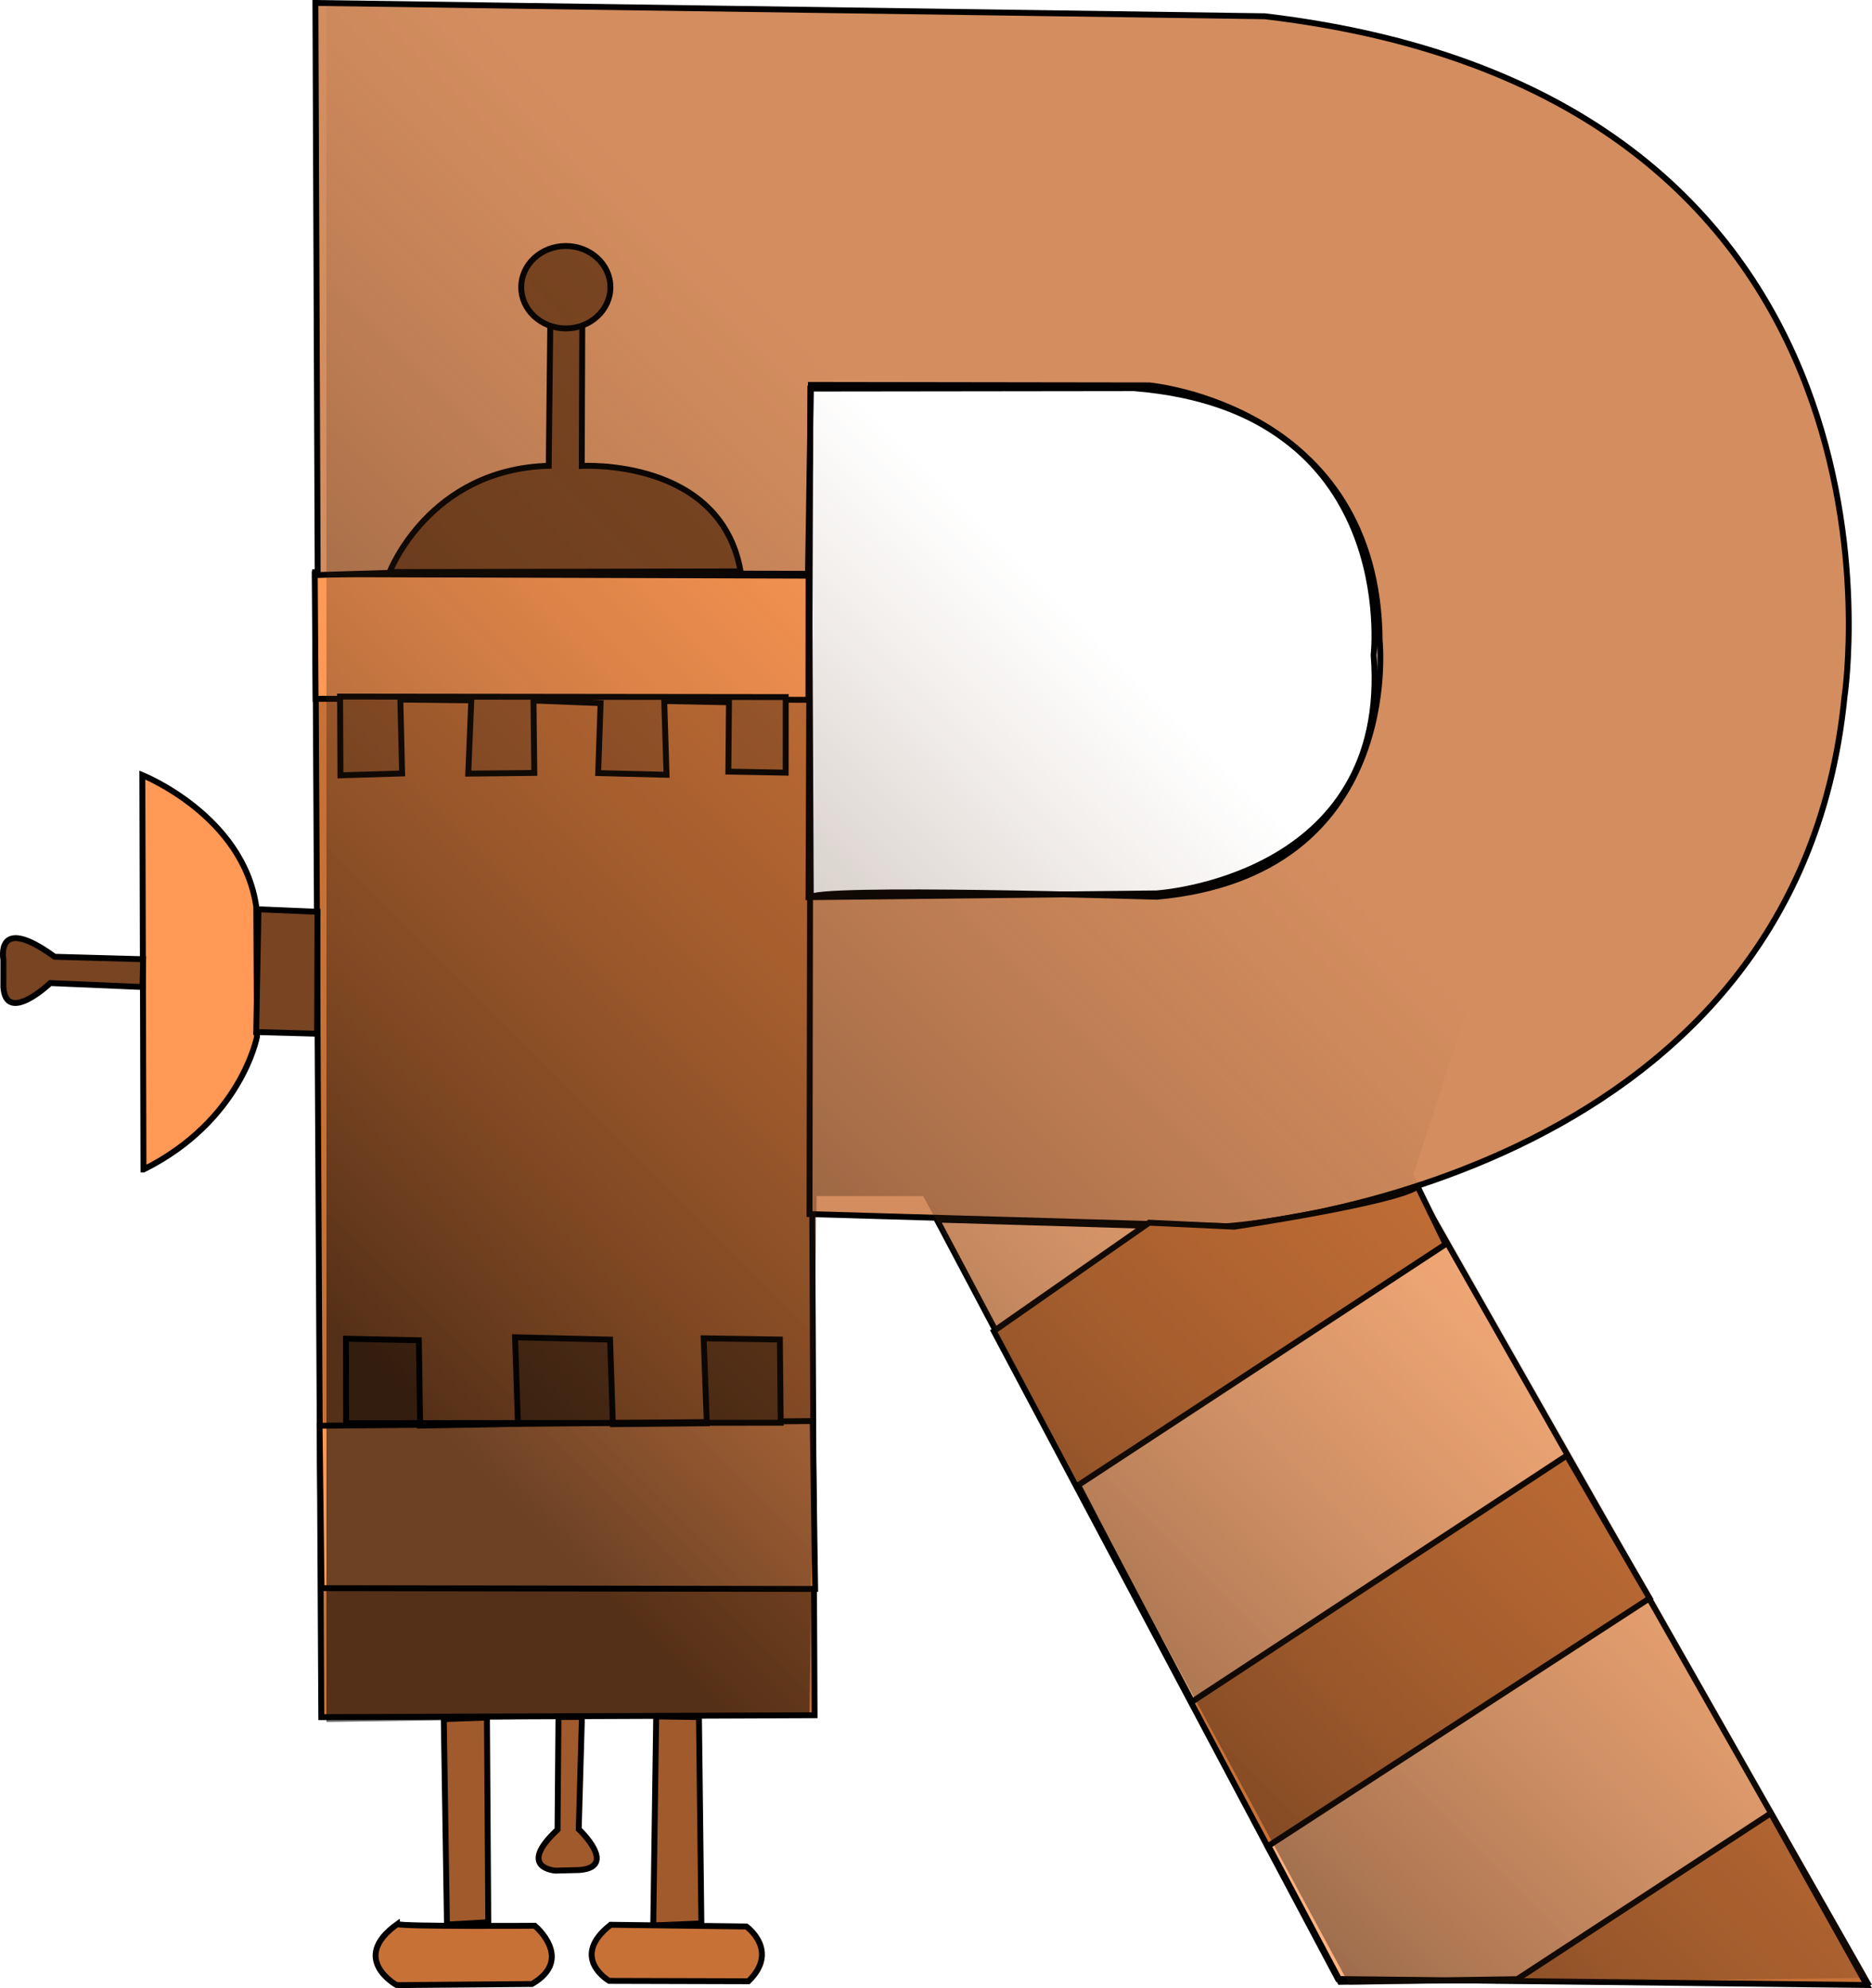 <?xml version="1.0" encoding="UTF-8" standalone="no"?>
<!-- Created with Inkscape (http://www.inkscape.org/) -->

<svg
   width="84.231mm"
   height="89.424mm"
   viewBox="0 0 84.231 89.424"
   version="1.1"
   id="svg1"
   xml:space="preserve"
   xmlns:xlink="http://www.w3.org/1999/xlink"
   xmlns="http://www.w3.org/2000/svg"
   xmlns:svg="http://www.w3.org/2000/svg"><style
     id="style36">.status_abandoned {  }
.status_risky {   }
.status_regular {   }
.status_good {   }
.status_excellent {   }
.fireRed {   }
.fireYellow {   }
</style><defs
     id="defs1"><linearGradient
       id="linearGradient58"><stop
         style="stop-color:#000000;stop-opacity:0.571;"
         offset="0"
         id="stop58" /><stop
         style="stop-color:#784421;stop-opacity:0;"
         offset="0.662"
         id="stop59" /></linearGradient><linearGradient
       id="linearGradient4005"><stop
         style="stop-color:#000000;stop-opacity:1;"
         offset="0"
         id="stop4003" /></linearGradient><linearGradient
       xlink:href="#linearGradient58"
       id="linearGradient59"
       x1="221.447"
       y1="221.908"
       x2="270.495"
       y2="172.861"
       gradientUnits="userSpaceOnUse" /></defs><g
     id="layer6"
     transform="translate(-196.6,-152.696)"><g
       id="g3016"
       style="display:inline"><g
         id="g3027"><path
           style="fill:#c87137;stroke:#000000;stroke-width:0.265"
           d="m 233.014,178.538 -22.236,-0.105 0.279,51.5 22.195,-0.087 z"
           id="path3018" /><path
           style="fill:#ff9955;stroke:#000000;stroke-width:0.265"
           d="m 210.762,178.522 22.219,0.068 -0.006,5.584 -22.174,-0.045 z"
           id="path3029" /><path
           style="fill:#ff9955;stroke:#000000;stroke-width:0.265"
           d="m 211.067,224.131 22.21,0.036 -0.108,-7.553 -22.19,0.212 z"
           id="path3022" /><path
           style="fill:#a05a2c;stroke:#000000;stroke-width:0.265"
           d="m 211.902,184.027 0.016,3.544 2.775,-0.085 -0.08,-3.323 3.193,0.035 -0.137,3.296 2.972,-0.032 -0.037,-3.256 3.02,0.117 -0.109,3.146 3.076,0.077 -0.104,-3.317 2.913,0.056 -0.028,3.118 2.58,0.047 0.002,-3.399 z"
           id="path3032" /><path
           style="fill:#784421;stroke:#000000;stroke-width:0.265"
           d="m 212.173,216.711 -0.007,-3.8 3.281,0.07 0.058,3.837 4.399,-0.078 -0.128,-3.894 4.275,0.105 0.125,3.805 4.226,-0.041 -0.14,-3.822 3.429,0.055 0.037,3.743 z"
           id="path3035" /></g><path
         style="fill:#d38d5f;stroke:#000000;stroke-width:0.265"
         d="m 233.024,207.306 18.779,0.545 c 0,0 25.609,-1.696 27.791,-23.817 0,0 4.136,-27.047 -26.088,-30.607 l -42.714,-0.598 0.102,25.732 3.247,-0.098 18.813,0.041 0.134,-8.495 15.225,0.022 c 0,0 10.288,0.932 10.366,11.489 0,0 1.102,10.501 -10.03,11.512 0,0 -15.601,-0.473 -15.601,0.048 0,0.521 -0.024,14.225 -0.024,14.225 z"
         id="path3011" /><path
         style="fill:none;stroke:#000000;stroke-width:0.265"
         d="m 233.063,170.174 -0.084,22.877 15.658,-0.17 c 0,0 10.562,-0.642 9.77,-10.724 0,0 1.256,-11.047 -10.789,-12.001 z"
         id="path3008" /><g
         id="g3043"
         style="fill:#784421"><path
           style="fill:#784421;stroke:#000000;stroke-width:0.265"
           d="m 214.132,178.426 c 0,0 1.772,-4.628 7.159,-4.778 l 0.068,-6.317 1.44,0.018 -0.023,6.305 c 0,0 6.244,-0.379 7.147,4.742 z"
           id="path3037" /><ellipse
           style="fill:#784421;stroke:#000000;stroke-width:0.265"
           id="path3039"
           cx="222.059"
           cy="165.615"
           rx="2.006"
           ry="1.854" /></g><g
         id="g3051"><path
           style="fill:#ffb380;stroke:#000000;stroke-width:0.265"
           d="m 238.753,207.553 13.348,0.394 c 0,0 4.949,-0.748 8.179,-1.869 l 20.324,35.766 -23.732,-0.083 z"
           id="path3045" /><path
           style="fill:#c87137;stroke:#000000;stroke-width:0.265"
           d="m 241.317,212.568 6.99,-4.875 3.828,0.179 c 0,0 7.215,-1.078 8.251,-1.803 l 1.262,2.589 -16.535,10.842 5.08,9.767 16.904,-11.1 3.727,6.419 -17.194,11.165 3.27,6.087 7.969,-0.12 11.409,-7.463 4.319,7.726 -23.797,-0.269 z"
           id="path3047" /></g><g
         id="g3070"><path
           style="fill:#a05a2c;stroke:#000000;stroke-width:0.265"
           d="m 216.568,230.021 0.143,9.241 1.859,-0.105 -0.06,-9.207 z"
           id="path3053" /><path
           style="fill:#a05a2c;stroke:#000000;stroke-width:0.265"
           d="m 225.993,239.303 2.166,-0.093 -0.109,-9.281 -1.924,-0.029 z"
           id="path3055" /><path
           style="fill:#c87137;stroke:#000000;stroke-width:0.265"
           d="m 214.478,239.241 c 0.21,0.118 6.188,0.076 6.188,0.076 0,0 1.798,1.5 -0.129,2.618 l -6.088,0.051 c 0,0 -2.154,-1.185 0.029,-2.746 z"
           id="path3059" /><path
           style="fill:#c87137;stroke:#000000;stroke-width:0.265"
           d="m 224.075,239.272 6.109,0.078 c 0,0 1.512,1.087 0.091,2.462 l -6.266,-0.017 c 0,0 -1.811,-1.049 0.065,-2.522 z"
           id="path3061" /><path
           style="fill:#a05a2c;stroke:#000000;stroke-width:0.265"
           d="m 221.728,229.927 1.056,-0.003 -0.144,5.048 c 0,0 1.805,1.7 0.029,1.838 l -1.075,0.027 c 0,0 -1.77,-0.108 0.092,-1.843 z"
           id="path3063" /></g><g
         id="g3137"><path
           style="fill:#ff9955;stroke:#000000;stroke-width:0.265"
           d="m 203.056,205.3 -0.051,-17.742 c 0,0 4.535,1.817 5.125,5.919 l 0.033,5.849 c 0,0 -0.701,3.781 -5.106,5.974 z"
           id="path3072" /><path
           style="fill:#784421;stroke:#000000;stroke-width:0.265"
           d="m 210.885,193.708 -0.017,5.485 -2.74,-0.076 0.102,-5.521 z"
           id="path3074" /><path
           style="fill:#784421;stroke:#000000;stroke-width:0.265"
           d="m 203.041,195.841 -0.027,1.25 -4.151,-0.177 c 0,0 -1.993,1.892 -2.111,0.18 l 7.1e-4,-1.227 c 0,0 -0.397,-2.1 2.304,-0.136 z"
           id="path3078" /></g><path
         style="font-variation-settings:normal;opacity:1;vector-effect:none;fill:url(#linearGradient59);fill-opacity:1;stroke:none;stroke-width:0.529;stroke-linecap:butt;stroke-linejoin:miter;stroke-miterlimit:4;stroke-dasharray:none;stroke-dashoffset:0;stroke-opacity:1;-inkscape-stroke:none;stop-color:#000000;stop-opacity:1"
         d="m 211.289,230.149 v -77.356 l 32.604,0.639 24.293,27.49 -7.991,24.613 20.458,36.121 -23.335,0.32 -19.179,-35.481 h -4.795 l -0.32,23.335 z"
         id="path58" /></g></g></svg>
